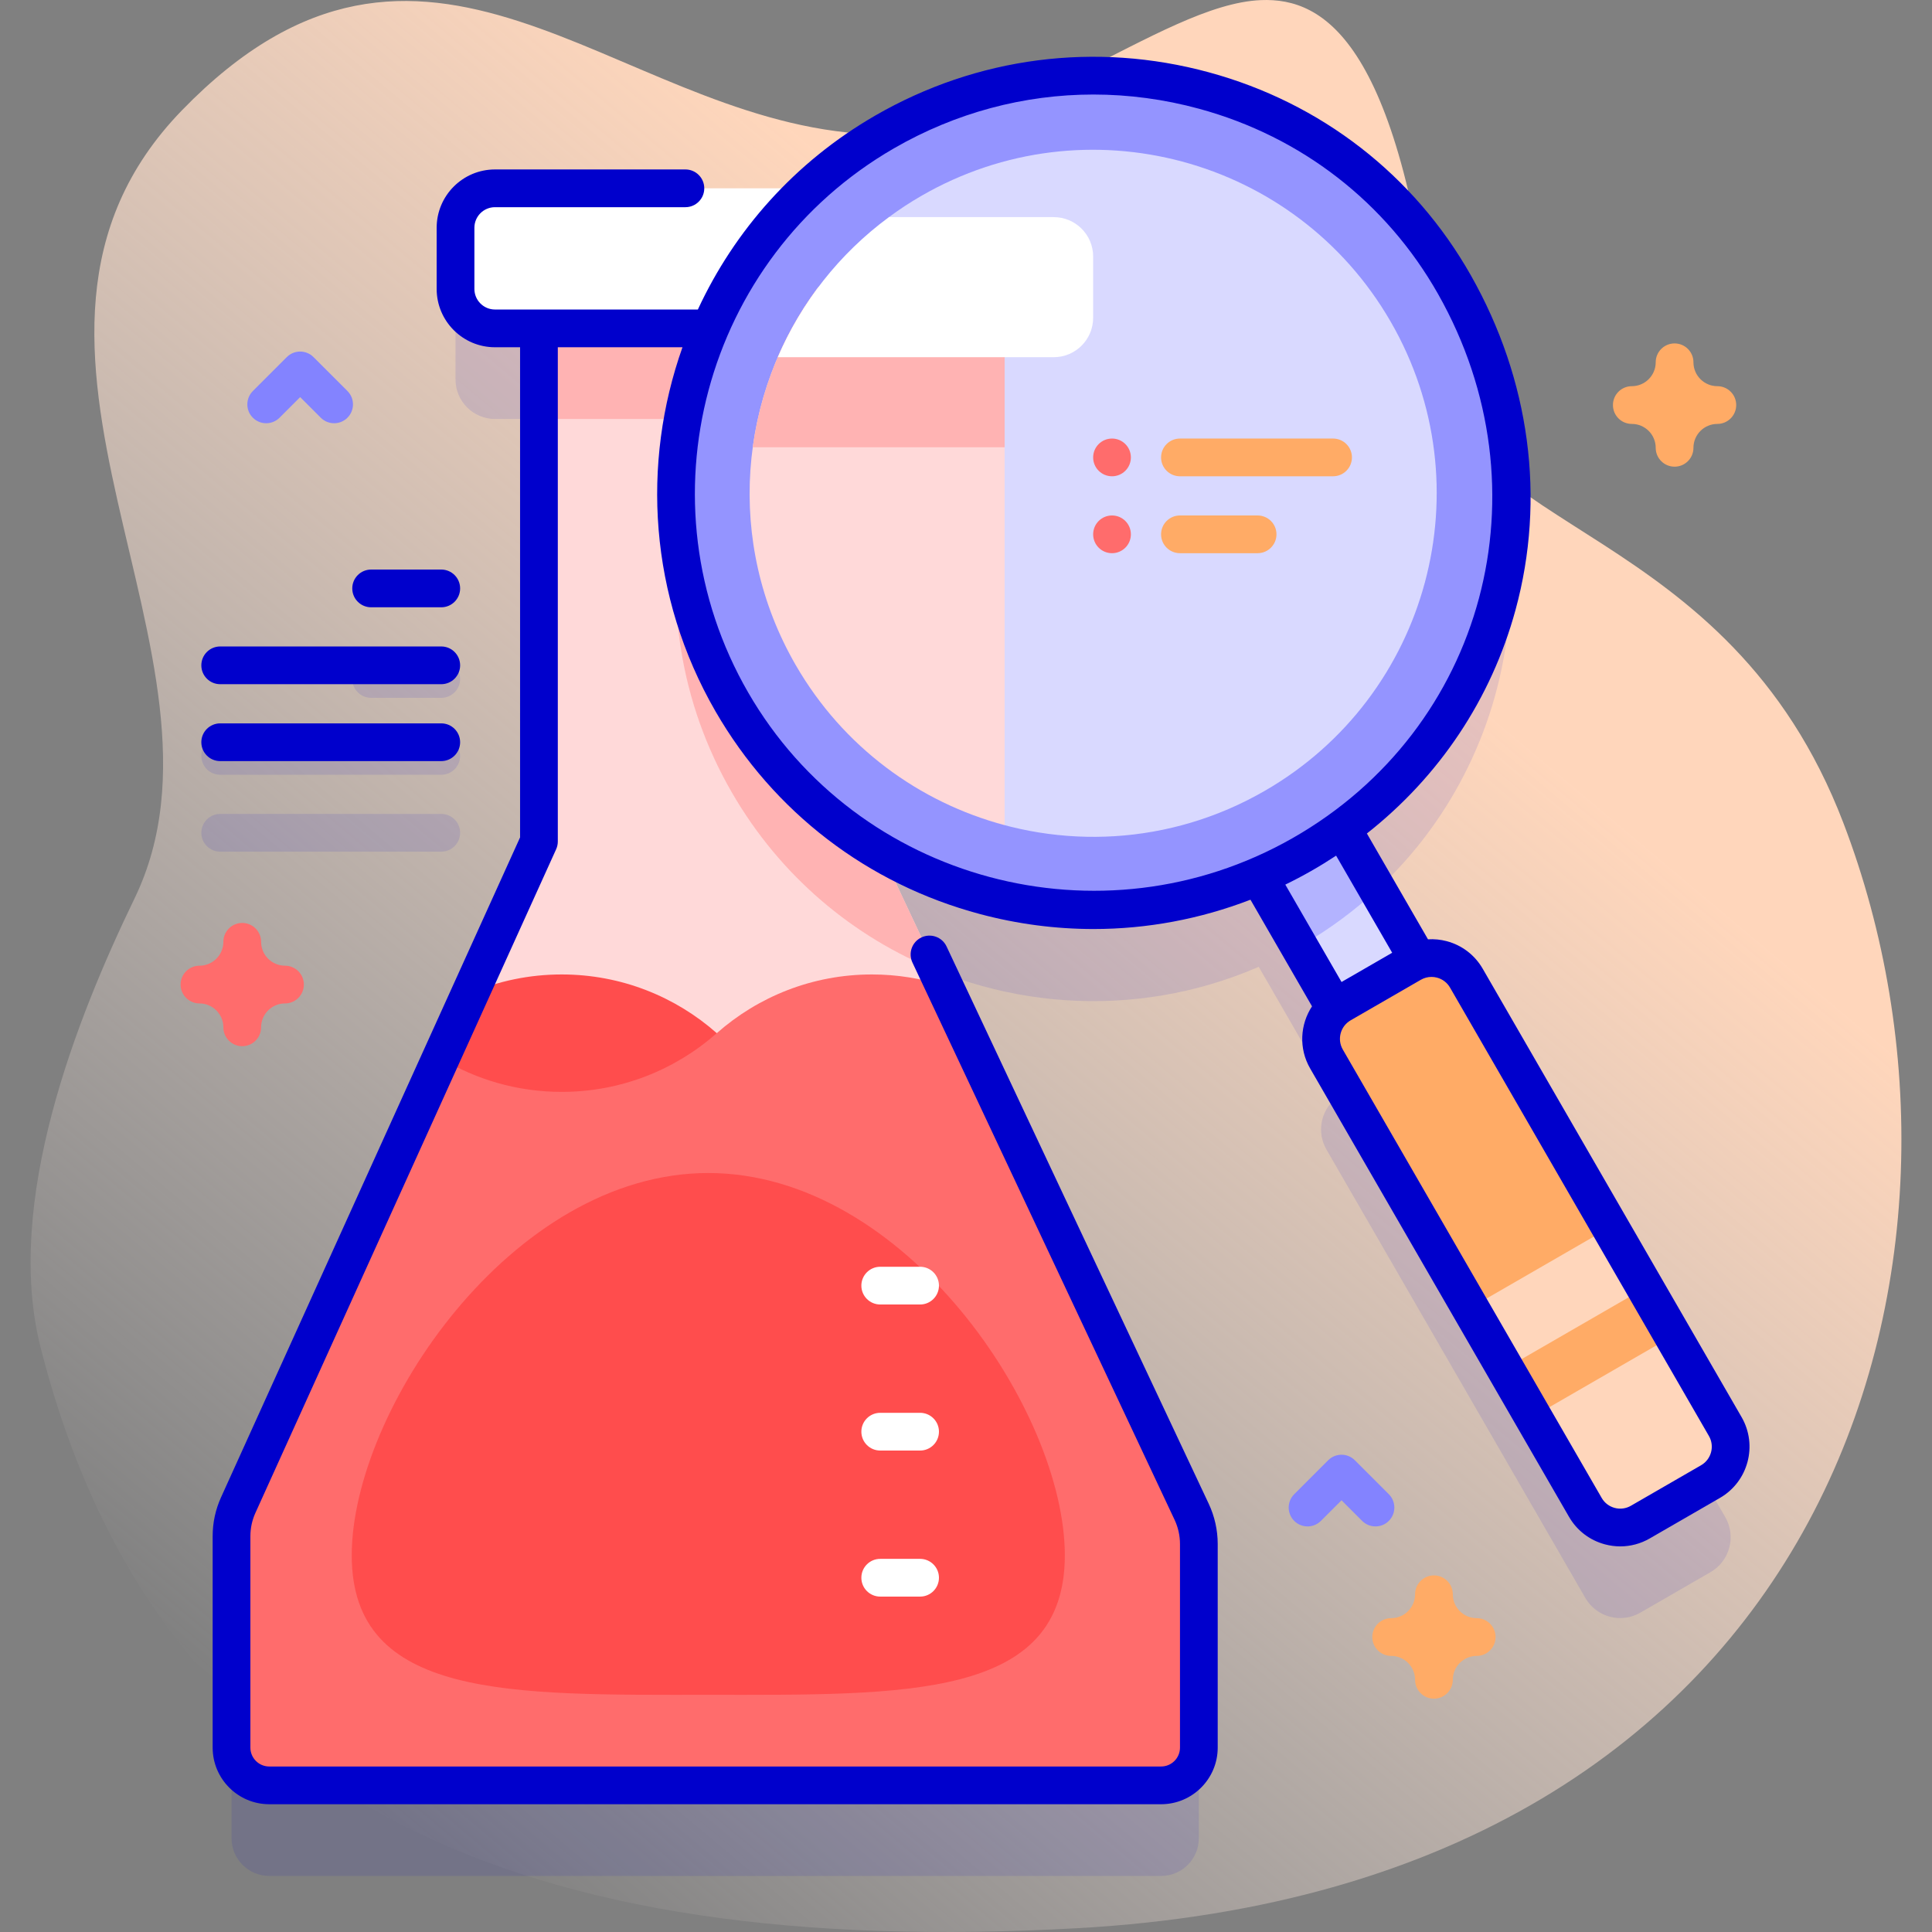 <svg id="Capa_1" enable-background="new 0 0 512 512" height="512" viewBox="0 0 512 512" width="512" xmlns="http://www.w3.org/2000/svg" xmlns:xlink="http://www.w3.org/1999/xlink"><rect x="0" y="0" width="512" height="512" fill="#808080" stroke="none"/><linearGradient id="SVGID_1_" gradientUnits="userSpaceOnUse" x1="65.483" x2="405.135" y1="455.411" y2="50.629"><stop offset="0" stop-color="#fff3ee" stop-opacity="0"/><stop offset=".294" stop-color="#ffeade" stop-opacity=".373"/><stop offset=".787" stop-color="#ffd6bb"/></linearGradient><g><g><path d="m488.514 218.085c-30.706-80.231-103.012-76.269-107.727-120.509-9.232-86.615-29.828-98.222-46.599-97.549-26.827 1.077-66.332 38.387-106.664 35.35-65.639-4.943-115.02-72.434-179.333-6.116-59.691 61.551 18.418 144.839-12.512 208.782-15.442 31.922-34.689 80.576-24.923 119.022 31.041 122.202 128.891 162.044 274.811 153.924 201.861-11.234 246.896-178.069 202.947-292.904z" fill="url(#SVGID_1_)"/></g><g><g><path d="m457.213 402.06-68.607-118.83c-2.603-4.509-8-6.392-12.741-4.737l-20.217-35.017c44.524-33.004 58.179-94.879 29.802-144.029-30.532-52.883-98.154-71.003-151.037-40.47-7.435 4.293-14.183 9.318-20.205 14.933h-83.037c-5.772 0-10.451 4.679-10.451 10.451v16.216c0 5.772 4.679 10.451 10.451 10.451h11.655v135.972l-79.687 175.855c-1.175 2.593-1.783 5.408-1.783 8.255v56.03c0 5.523 4.477 10 10 10h236.35c5.523 0 10-4.477 10-10v-53.981c0-2.943-.65-5.85-1.902-8.513l-82.122-174.572c29.717 17.422 66.828 20.49 99.894 6.145l20.217 35.017c-3.804 3.279-4.872 8.894-2.268 13.403l68.607 118.83c2.946 5.102 9.47 6.85 14.572 3.904l18.606-10.742c5.101-2.945 6.849-9.469 3.903-14.571z" fill="#00c" opacity=".1"/><g><path d="m317.706 409.16v53.98c0 5.52-4.48 10-10 10h-236.35c-5.52 0-10-4.48-10-10v-56.03c0-2.85.61-5.66 1.78-8.25l79.69-175.86v-154.53h89.41v154.53l83.57 177.65c1.25 2.66 1.9 5.57 1.9 8.51z" fill="#ffd9d9"/><path d="m142.826 68.47h89.41v42.56h-89.41z" fill="#ffb3b3"/><path d="m248.366 257.28c-22.14-8.9-41.56-25-54.42-47.27-27.69-47.94-15.38-108 26.58-141.54h11.71v154.53z" fill="#ffb3b3"/><path d="m317.706 409.16v53.98c0 5.52-4.48 10-10 10h-236.35c-5.52 0-10-4.48-10-10v-56.03c0-2.85.61-5.66 1.78-8.25l61.49-135.7c7.44-3.17 15.63-4.92 24.23-4.92 15.77 0 30.15 5.89 41.1 15.56 10.96 9.67 25.34 15.56 41.1 15.56 10.48 0 20.35-2.6 29.01-7.2l55.74 118.49c1.25 2.66 1.9 5.57 1.9 8.51z" fill="#ff4d4d"/><path d="m317.706 409.16v53.98c0 5.52-4.48 10-10 10h-236.35c-5.52 0-10-4.48-10-10v-56.03c0-2.85.61-5.66 1.78-8.25l53.66-118.42c9.36 5.66 20.33 8.92 32.06 8.92 15.77 0 30.15-5.89 41.1-15.56 10.96-9.67 25.34-15.56 41.1-15.56 6.7 0 13.14 1.06 19.18 3.03l65.57 139.38c1.25 2.66 1.9 5.57 1.9 8.51z" fill="#ff6c6c"/><path d="m282.19 412.188c0 38.185-42.304 36.956-94.488 36.956s-94.488 1.23-94.488-36.956 42.304-101.326 94.488-101.326 94.488 63.141 94.488 101.326z" fill="#ff4d4d"/><path d="m245.25 87.026h-114.079c-5.772 0-10.451-4.679-10.451-10.451v-16.216c0-5.772 4.679-10.451 10.451-10.451h114.079c5.772 0 10.451 4.679 10.451 10.451v16.216c0 5.773-4.679 10.451-10.451 10.451z" fill="#fff"/></g><g><g><g><path d="m343.039 218.548h25.487v53.293h-25.487z" fill="#d9d9ff" transform="matrix(.866 -.5 .5 .866 -74.932 210.741)"/><path d="m365.02 235.705c-5.98 5.55-12.67 10.53-20.04 14.78-.22.12-.43.25-.65.37l-12.91-22.37 22.08-12.74z" fill="#b3b3ff"/></g><g><circle cx="289.696" cy="130.73" fill="#9494ff" r="110.567"/><path d="m335.21 209.56c-25.14 14.52-54.33 15.68-79.35 5.67 3.39 1.35 6.86 2.5 10.38 3.44l-30.66-161.13c2.73-2.03 5.6-3.91 8.6-5.64 43.54-25.14 99.21-10.22 124.35 33.32 25.14 43.53 10.22 99.21-33.32 124.34z" fill="#d9d9ff"/></g><g><path d="m453.309 392.632-18.606 10.742c-5.102 2.946-11.626 1.198-14.572-3.904l-68.607-118.83c-2.946-5.102-1.198-11.626 3.904-14.572l18.606-10.742c5.102-2.946 11.626-1.198 14.572 3.904l68.607 118.83c2.946 5.102 1.198 11.626-3.904 14.572z" fill="#ffab66"/><g fill="#ffd6bb"><path d="m391.397 334.684h42.818v18.557h-42.818z" transform="matrix(.866 -.5 .5 .866 -116.676 252.485)"/><path d="m406.25 375.425 13.882 24.044c2.946 5.102 9.47 6.85 14.572 3.904l18.606-10.742c5.102-2.946 6.85-9.47 3.904-14.572l-13.882-24.044z"/></g></g></g><g><g><path d="m353.279 126.221h-40.583c-2.761 0-5-2.239-5-5s2.239-5 5-5h40.583c2.761 0 5 2.239 5 5s-2.239 5-5 5z" fill="#ffab66"/><g fill="#ff6c6c"><circle cx="294.696" cy="121.221" r="5"/><circle cx="294.696" cy="141.603" r="5"/></g></g><g><path d="m333.279 146.603h-20.583c-2.761 0-5-2.239-5-5s2.239-5 5-5h20.583c2.761 0 5 2.239 5 5s-2.239 5-5 5z" fill="#ffab66"/></g></g></g><g><g opacity=".1"><g><path d="m98.356 184.937h18.583c2.761 0 5-2.239 5-5s-2.239-5-5-5h-18.583c-2.761 0-5 2.239-5 5s2.238 5 5 5z" fill="#00c"/></g><g><path d="m58.356 205.319h58.583c2.761 0 5-2.239 5-5s-2.239-5-5-5h-58.583c-2.761 0-5 2.239-5 5s2.238 5 5 5z" fill="#00c"/></g><g><path d="m58.356 225.701h58.583c2.761 0 5-2.239 5-5s-2.239-5-5-5h-58.583c-2.761 0-5 2.239-5 5s2.238 5 5 5z" fill="#00c"/></g></g><g fill="#00c"><path d="m461.544 375.56-68.607-118.831c-2.092-3.624-5.471-6.217-9.513-7.3-1.652-.443-3.332-.597-4.99-.499l-16.194-28.047c19.194-15.111 32.943-35.642 39.385-59.231 8.053-29.494 3.854-60.984-11.824-88.67-15.07-26.612-39.714-45.72-69.392-53.805-30.07-8.191-61.499-4.119-88.496 11.469-21.373 12.34-37.31 30.525-46.971 51.38h-53.772c-3.005 0-5.45-2.445-5.45-5.451v-16.215c0-3.005 2.445-5.451 5.45-5.451h50.469c2.762 0 5-2.239 5-5s-2.238-5-5-5h-50.469c-8.52 0-15.45 6.931-15.45 15.451v16.216c0 8.52 6.931 15.451 15.45 15.451h6.656v129.893l-79.242 174.872c-1.479 3.265-2.229 6.736-2.229 10.318v56.03c0 8.271 6.729 15 15 15h236.35c8.271 0 15-6.729 15-15v-53.981c0-3.655-.822-7.335-2.378-10.642l-69.478-147.697c-1.175-2.5-4.158-3.57-6.652-2.396-2.499 1.175-3.572 4.154-2.396 6.653l69.479 147.697c.934 1.984 1.427 4.192 1.427 6.385v53.981c0 2.757-2.243 5-5 5h-236.352c-2.757 0-5-2.243-5-5v-56.03c0-2.149.45-4.232 1.338-6.191l79.688-175.855c.293-.648.445-1.352.445-2.063v-130.975h33.038c-10.93 30.806-8.839 66.027 8.748 96.487 15.415 26.7 40.313 45.78 70.109 53.727 9.938 2.651 20.036 3.962 30.08 3.962 14.173 0 28.234-2.624 41.587-7.768l16.31 28.255c-3.151 4.796-3.564 11.15-.505 16.449l68.607 118.831c2.092 3.624 5.471 6.217 9.513 7.3 1.351.362 2.72.541 4.081.541 2.715 0 5.394-.712 7.808-2.106l18.605-10.742c7.483-4.319 10.056-13.92 5.737-21.402zm-263.272-192.046c-29.104-50.412-11.771-115.103 38.641-144.208 16.347-9.438 34.469-14.256 52.831-14.256 9.351 0 18.766 1.25 28.036 3.775 27.086 7.378 49.572 24.811 63.319 49.084 29.355 51.841 12.403 115.194-38.594 144.229-50.602 28.81-115.302 11.483-144.233-38.624zm149.181 47.315c2.267-1.291 4.475-2.653 6.631-4.072l14.858 25.734-13.421 7.748-14.899-25.81c2.306-1.12 4.584-2.32 6.831-3.6zm103.356 157.473-18.605 10.742c-1.312.757-2.841.958-4.3.566-1.463-.392-2.685-1.33-3.441-2.641l-68.607-118.831c-1.562-2.706-.632-6.179 2.075-7.742l18.605-10.742c.873-.504 1.842-.762 2.824-.762.492 0 .988.064 1.476.195 1.463.392 2.685 1.33 3.441 2.641l68.607 118.831c1.562 2.707.632 6.18-2.075 7.743z"/><path d="m98.355 160.938h18.583c2.762 0 5-2.239 5-5s-2.238-5-5-5h-18.583c-2.762 0-5 2.239-5 5s2.239 5 5 5z"/><path d="m58.355 181.319h58.583c2.762 0 5-2.239 5-5s-2.238-5-5-5h-58.583c-2.762 0-5 2.239-5 5s2.239 5 5 5z"/><path d="m116.938 201.701c2.762 0 5-2.239 5-5s-2.238-5-5-5h-58.583c-2.762 0-5 2.239-5 5s2.238 5 5 5z"/></g></g><g><g><path d="m243.833 423.115h-10.563c-2.762 0-5-2.239-5-5s2.238-5 5-5h10.563c2.762 0 5 2.239 5 5s-2.238 5-5 5z" fill="#fff"/></g><g><path d="m243.833 384.41h-10.563c-2.762 0-5-2.239-5-5s2.238-5 5-5h10.563c2.762 0 5 2.239 5 5s-2.238 5-5 5z" fill="#fff"/></g><g><path d="m243.833 345.705h-10.563c-2.762 0-5-2.239-5-5s2.238-5 5-5h10.563c2.762 0 5 2.239 5 5s-2.238 5-5 5z" fill="#fff"/></g></g><path d="m266.236 76.1v142.57c-22.54-6.01-42.78-20.63-55.37-42.43-18.79-32.54-15.2-71.86 5.99-100.14z" fill="#ffd9d9"/><path d="m266.236 118.53v-42.43h-49.38c-9.366 12.499-15.286 27.156-17.363 42.43z" fill="#ffb3b3"/><path d="m289.696 67.99v16.21c0 5.78-4.67 10.46-10.45 10.46h-73.13c6.21-14.41 16.17-27.33 29.46-37.12h43.67c5.78 0 10.45 4.68 10.45 10.45z" fill="#fff"/></g><g><path d="m380.01 450.165c-2.762 0-5-2.239-5-5 0-3.492-2.842-6.333-6.334-6.333-2.762 0-5-2.239-5-5s2.238-5 5-5c3.492 0 6.334-2.841 6.334-6.333 0-2.761 2.238-5 5-5s5 2.239 5 5c0 3.492 2.841 6.333 6.333 6.333 2.762 0 5 2.239 5 5s-2.238 5-5 5c-3.492 0-6.333 2.841-6.333 6.333 0 2.761-2.239 5-5 5z" fill="#ffab66"/></g><g><path d="m443.78 123.675c-2.762 0-5-2.239-5-5 0-3.492-2.841-6.333-6.333-6.333-2.762 0-5-2.239-5-5s2.238-5 5-5c3.492 0 6.333-2.841 6.333-6.333 0-2.761 2.238-5 5-5s5 2.239 5 5c0 3.492 2.841 6.333 6.333 6.333 2.762 0 5 2.239 5 5s-2.238 5-5 5c-3.492 0-6.333 2.841-6.333 6.333 0 2.762-2.238 5-5 5z" fill="#ffab66"/></g><g><path d="m64.195 277.253c-2.762 0-5-2.239-5-5 0-3.492-2.842-6.333-6.334-6.333-2.762 0-5-2.239-5-5s2.238-5 5-5c3.492 0 6.334-2.841 6.334-6.333 0-2.761 2.238-5 5-5s5 2.239 5 5c0 3.492 2.841 6.333 6.333 6.333 2.762 0 5 2.239 5 5s-2.238 5-5 5c-3.492 0-6.333 2.841-6.333 6.333 0 2.762-2.238 5-5 5z" fill="#ff6c6c"/></g><g><path d="m364.517 404.518c-1.279 0-2.56-.488-3.535-1.464l-5.465-5.464-5.465 5.464c-1.951 1.952-5.119 1.952-7.07 0-1.953-1.953-1.953-5.119 0-7.071l9-9c1.951-1.952 5.119-1.952 7.07 0l9 9c1.953 1.953 1.953 5.119 0 7.071-.976.976-2.256 1.464-3.535 1.464z" fill="#8383ff"/></g><g><path d="m88.544 112.165c-1.279 0-2.56-.488-3.535-1.464l-5.465-5.464-5.465 5.464c-1.951 1.952-5.119 1.952-7.07 0-1.953-1.953-1.953-5.119 0-7.071l9-9c1.951-1.952 5.119-1.952 7.07 0l9 9c1.953 1.953 1.953 5.119 0 7.071-.975.976-2.256 1.464-3.535 1.464z" fill="#8383ff"/></g></g></g></svg>